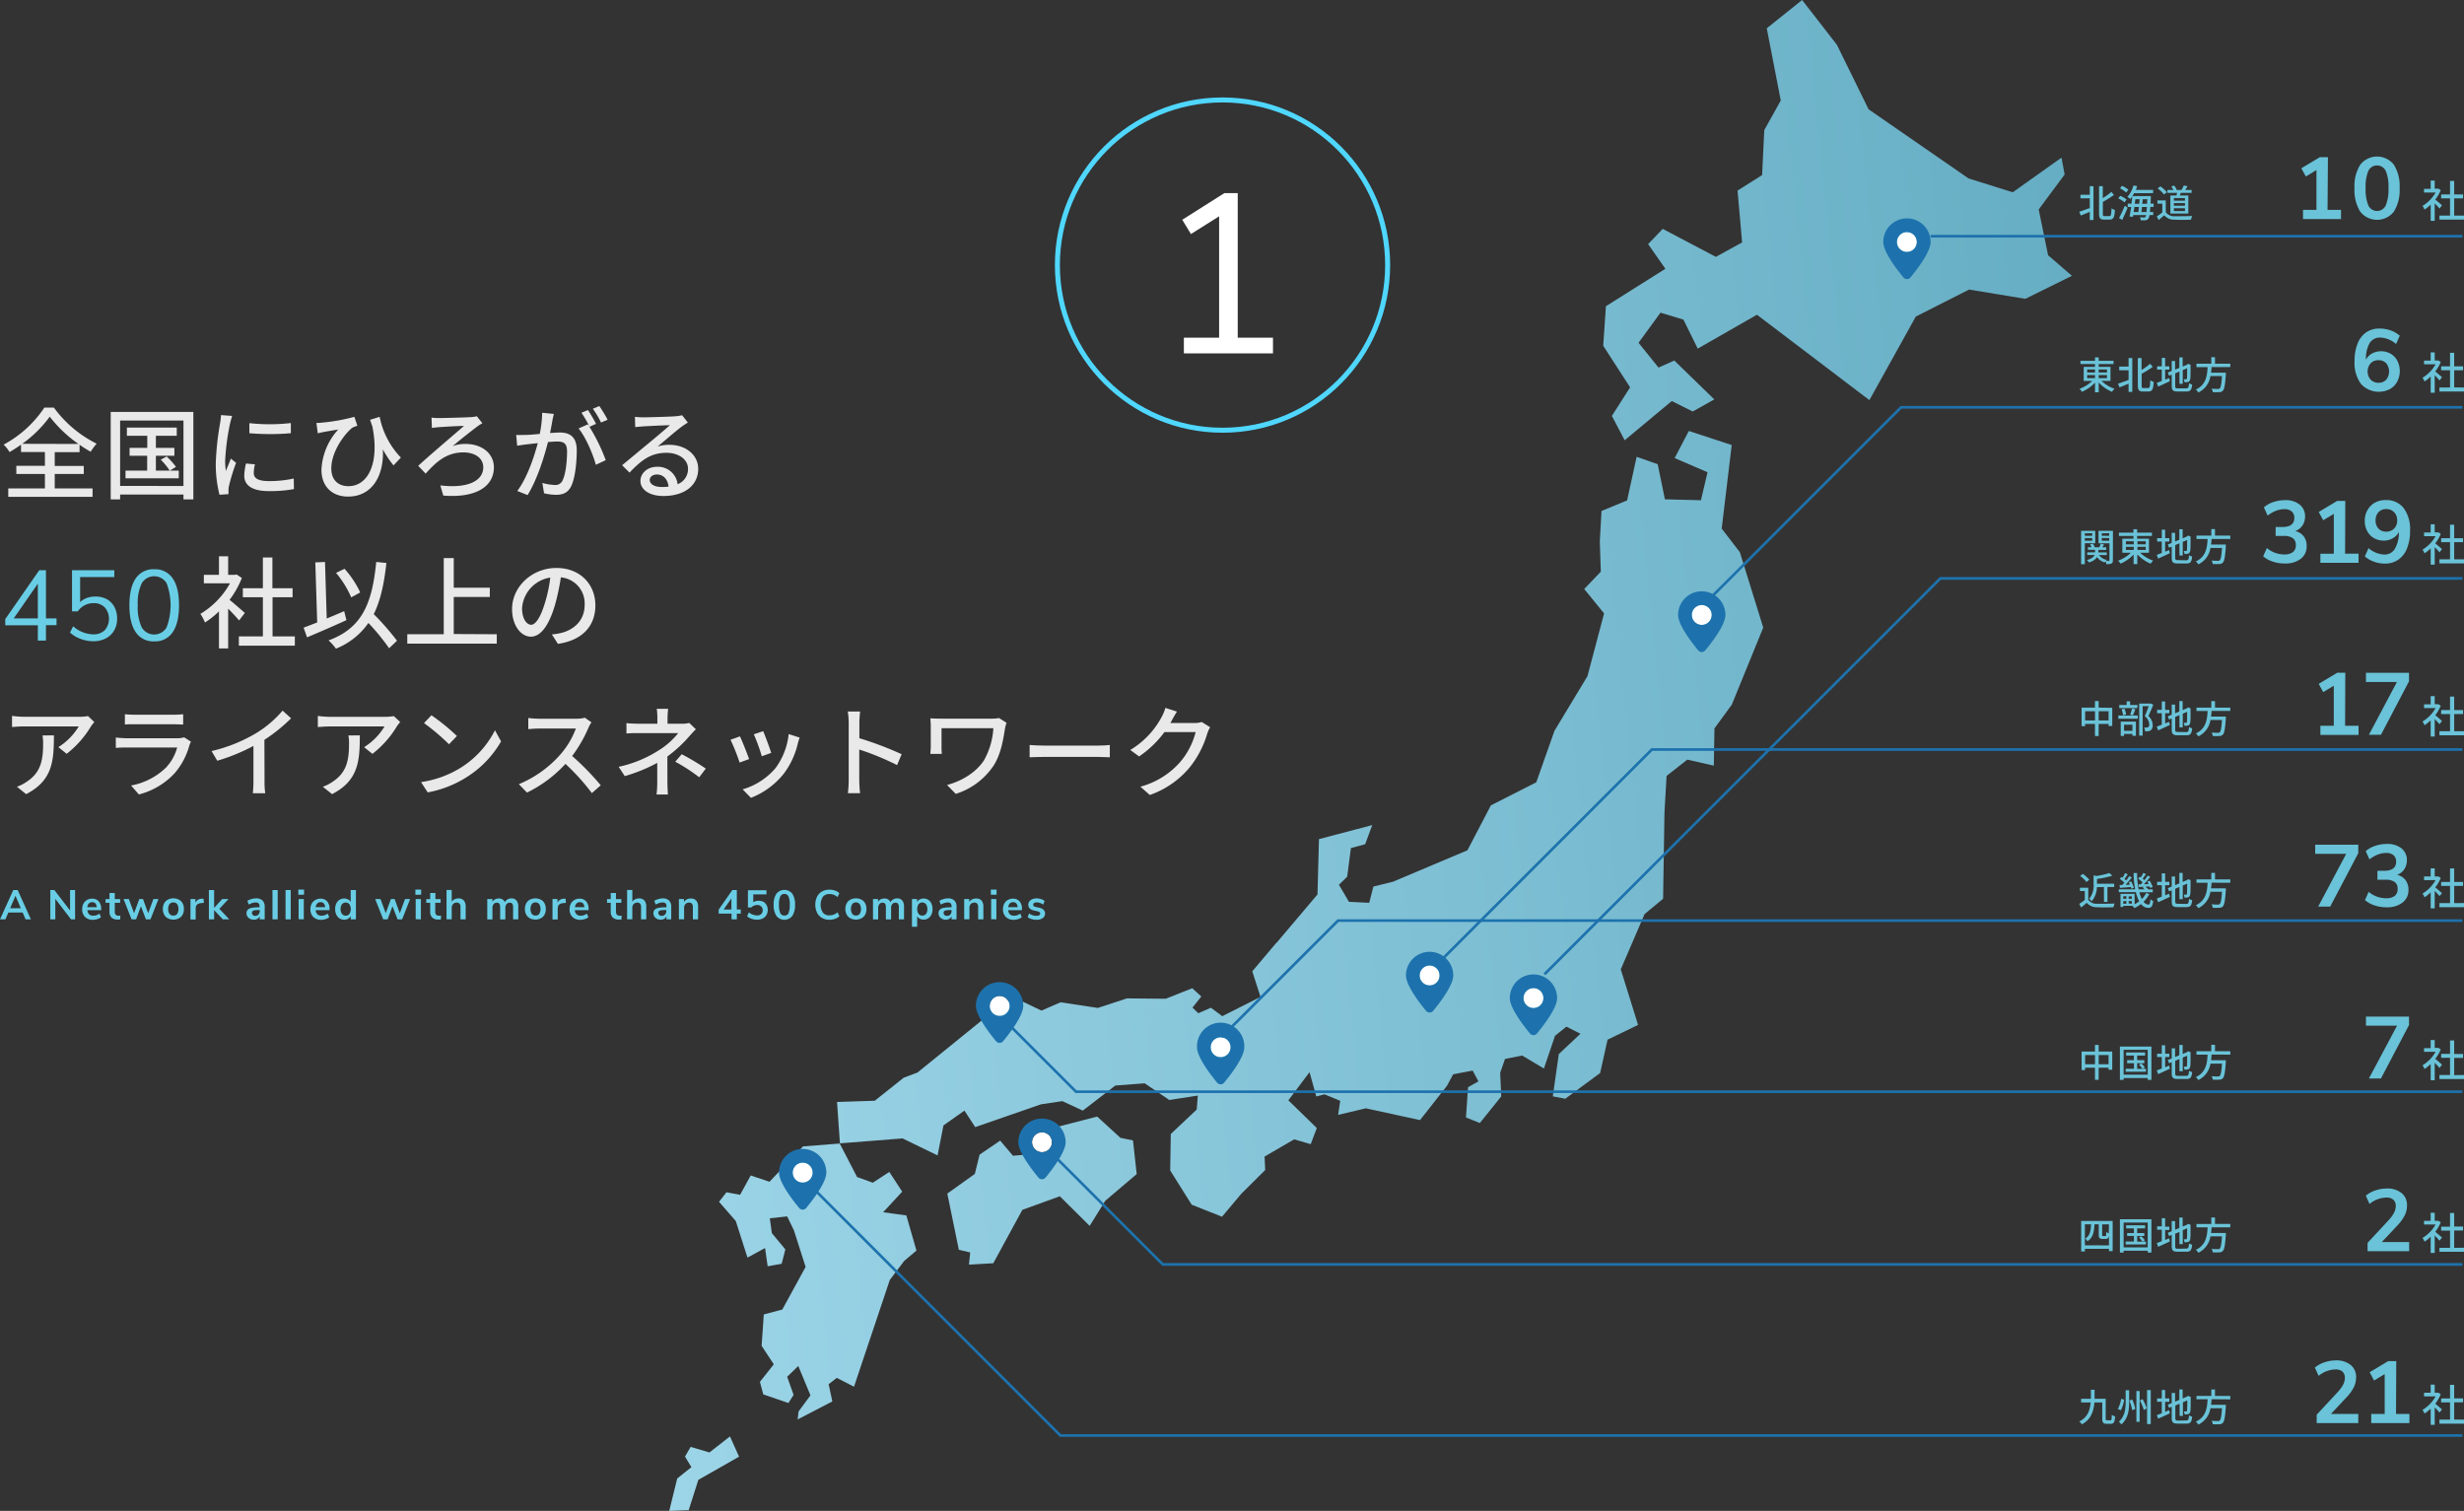 <svg xmlns="http://www.w3.org/2000/svg" xmlns:xlink="http://www.w3.org/1999/xlink" viewBox="0 0 665.48 408.04"><rect x="0" y="0" width="665.48" height="408.04" fill="#333333" stroke="none"/><defs><style>.cls-1{fill:#e9e9e9;}.cls-2{fill:#69cee5;}.cls-3{fill:#fff;}.cls-4,.cls-8{fill:none;stroke-miterlimit:10;}.cls-4{stroke:#4fd7ff;stroke-width:1.35px;}.cls-5{fill:#6ac3d8;}.cls-6{fill:url(#名称未設定グラデーション_3);}.cls-7{fill:#1d72ad;}.cls-8{stroke:#1d72ad;stroke-width:0.72px;}</style><linearGradient id="名称未設定グラデーション_3" x1="154.97" y1="791.3" x2="566.02" y2="791.3" gradientTransform="matrix(0.99, -0.1, 0.1, 0.99, -71.3, -550.41)" gradientUnits="userSpaceOnUse"><stop offset="0" stop-color="#9dd5e8"/><stop offset="1" stop-color="#66aec4"/></linearGradient></defs><g id="レイヤー_2" data-name="レイヤー 2"><g id="レイヤー_1-2" data-name="レイヤー 1"><path class="cls-1" d="M14.78,131.9H25v2.27H2.23V131.9h9.9V128H4.41V125.8h7.72v-3.72H5.68v-2a33.3,33.3,0,0,1-3.1,2,9.9,9.9,0,0,0-1.6-2,30.61,30.61,0,0,0,11-10h2.57a31.86,31.86,0,0,0,11.55,9.74A15.58,15.58,0,0,0,24.49,122a33.14,33.14,0,0,1-3-1.89v2H14.78v3.72h7.85V128H14.78Zm6.42-12a35.2,35.2,0,0,1-7.77-7.37A32.56,32.56,0,0,1,6,119.86Z"/><path class="cls-1" d="M52.22,111.25v23.62H49.55v-1.32H32.44v1.32H29.9V111.25Zm-2.67,20V113.57H32.44v17.66Zm-1.27-4.16v2.08H33.9v-2.08h5.85v-4H35v-2.13h4.78v-3.26H34.27v-2.22H47.74v2.22H42.1v3.26h5v2.13h-5v4h3.73a17.34,17.34,0,0,0-2.41-2.94l1.6-.87a20.45,20.45,0,0,1,2.51,2.81l-1.65,1Z"/><path class="cls-1" d="M62.7,112.33c-.18.51-.45,1.57-.56,2a63.22,63.22,0,0,0-1.33,10.07,20.62,20.62,0,0,0,.19,2.81c.41-1.08,1-2.38,1.35-3.35L63.76,125a52.56,52.56,0,0,0-1.92,6.24,4.76,4.76,0,0,0-.13,1.21c0,.27,0,.68,0,1l-2.43.16a33.33,33.33,0,0,1-1-8.64,77.13,77.13,0,0,1,1.16-10.66,19.91,19.91,0,0,0,.25-2.21Zm6.16,13.07a9.83,9.83,0,0,0-.32,2.37c0,1.22.89,2.16,4.12,2.16a30.37,30.37,0,0,0,6.67-.7l.06,2.86a36.6,36.6,0,0,1-6.78.54c-4.53,0-6.64-1.57-6.64-4.16a16.56,16.56,0,0,1,.46-3.29Zm9.69-11.15V117a67.56,67.56,0,0,1-11.2,0v-2.72A50.47,50.47,0,0,0,78.55,114.25Z"/><path class="cls-1" d="M106.28,125.69a29.22,29.22,0,0,1-2.89-4.34c.4,6.47-2.48,12.76-9.39,12.76-4.38,0-7.18-2.8-7.18-7.23A17.21,17.21,0,0,1,91.35,116c-1.19.19-3,.49-4,.68-.49.1-.92.19-1.52.35l-.37-2.81c.43,0,1,0,1.45-.08a49.91,49.91,0,0,0,8.8-1.57l.81,2.41a9,9,0,0,0-1.37.54c-1.78,1.35-5.67,6.23-5.67,11,0,3.38,2.16,4.78,4.61,4.78,5.4,0,8.45-6.34,6.48-16.14-.21-.57-.4-1.16-.62-1.78l2.59-.81a21.88,21.88,0,0,0,5.73,11Z"/><path class="cls-1" d="M118.51,112.9c1.41,0,6.86-.14,8.59-.25a7.07,7.07,0,0,0,1.67-.24l1.51,1.89a13.8,13.8,0,0,0-1.32.84c-1.78,1.35-4.7,3.62-6.7,5.34a9.56,9.56,0,0,1,3.43-.59c4.48,0,7.7,2.59,7.7,6.32,0,5.18-4.84,8.34-13.66,7.63l-.81-2.75c7,.86,11.6-1,11.6-4.91,0-2.35-2.1-4-5.37-4-4.75,0-7.53,2.81-10.2,5.73l-2-2.11c3.54-3.27,10.15-8.8,12.36-10.77-1.56,0-5.37.24-6.66.32-.65.06-1.41.14-2,.22l-.11-2.78A18.07,18.07,0,0,0,118.51,112.9Z"/><path class="cls-1" d="M149.59,111.79c-.14.57-.3,1.24-.41,1.84-.13.81-.37,2.1-.62,3.32,1.08-.08,2.05-.14,2.68-.14,2.56,0,4.53,1.08,4.53,4.81,0,3.16-.4,7.39-1.51,9.69-.89,1.81-2.27,2.32-4.13,2.32a14.64,14.64,0,0,1-3.19-.41l-.46-2.8a14.74,14.74,0,0,0,3.3.56,2.1,2.1,0,0,0,2.18-1.27c.81-1.67,1.19-5,1.19-7.8,0-2.29-1-2.67-2.72-2.67-.54,0-1.43.06-2.43.14-1,3.94-2.87,10.06-5.51,14.33l-2.78-1.11c2.67-3.56,4.59-9.31,5.53-12.93l-2.91.33c-.7.08-1.89.24-2.65.38l-.27-2.92c.92.05,1.68,0,2.59,0s2.3-.14,3.78-.27a31.64,31.64,0,0,0,.65-5.72Zm9.61,3.48a50.32,50.32,0,0,1,4.4,9l-2.67,1.26c-.76-2.86-2.78-7.55-4.67-9.82l2.51-1.11.43.6a30,30,0,0,0-2.16-3.73l1.75-.73a38.71,38.71,0,0,1,2.19,3.73Zm3.13-1.16a24.81,24.81,0,0,0-2.21-3.72l1.75-.73a38.39,38.39,0,0,1,2.24,3.7Z"/><path class="cls-1" d="M185.77,114.11c-.54.35-1.16.76-1.65,1.11-1.38,1-4.62,3.81-6.5,5.37a9.9,9.9,0,0,1,3.15-.46c4.48,0,7.8,2.76,7.8,6.48,0,4.29-3.42,7.34-9.42,7.34-3.69,0-6.18-1.67-6.18-4.07,0-2,1.81-3.81,4.43-3.81a5.33,5.33,0,0,1,5.61,4.7,4.37,4.37,0,0,0,2.81-4.19c0-2.51-2.54-4.29-5.8-4.29-4.27,0-6.81,2-10,5.35l-2-2c2.08-1.7,5.42-4.51,7-5.8s4.56-3.81,5.91-5c-1.41,0-6,.24-7.37.32-.67.06-1.38.11-2,.19l-.08-2.78a19.36,19.36,0,0,0,2.13.14c1.4,0,7.45-.17,8.91-.3a9.45,9.45,0,0,0,1.7-.27Zm-5.21,17.31c-.22-2-1.38-3.27-3.16-3.27-1.11,0-1.92.65-1.92,1.48,0,1.16,1.38,1.89,3.19,1.89A14.29,14.29,0,0,0,180.56,131.42Z"/><path class="cls-2" d="M15.27,167v1.84H12.41V173H10.22v-4.13H1.42v-1.67L10.6,154h1.81V167ZM3.71,167h6.51v-9.37Z"/><path class="cls-2" d="M28.83,161.81a5.22,5.22,0,0,1,2.07,2.12,6.54,6.54,0,0,1,.73,3.15,6.23,6.23,0,0,1-.8,3.18,5.49,5.49,0,0,1-2.25,2.15,7.22,7.22,0,0,1-3.4.77,9.46,9.46,0,0,1-3.42-.64,8.49,8.49,0,0,1-2.85-1.71l.84-1.7a8.45,8.45,0,0,0,5.43,2.19,4.22,4.22,0,0,0,3.13-1.14,4.74,4.74,0,0,0,0-6.13,4,4,0,0,0-3-1.16A5.12,5.12,0,0,0,21,165.11H19.45V154H30.87v1.84H21.64v6.78a5.08,5.08,0,0,1,1.79-1.12,6.43,6.43,0,0,1,2.26-.39A6.32,6.32,0,0,1,28.83,161.81Z"/><path class="cls-2" d="M36.65,170.72c-1.13-1.65-1.7-4.07-1.7-7.23s.57-5.61,1.7-7.27a5.66,5.66,0,0,1,5-2.48,5.65,5.65,0,0,1,5,2.47c1.13,1.65,1.7,4.06,1.7,7.25s-.57,5.61-1.7,7.26a5.64,5.64,0,0,1-5,2.49A5.64,5.64,0,0,1,36.65,170.72ZM45,169.43a17.06,17.06,0,0,0,0-11.92,3.93,3.93,0,0,0-6.71,0,12.45,12.45,0,0,0-1.08,5.94,12.64,12.64,0,0,0,1.08,6,3.89,3.89,0,0,0,6.7,0Z"/><path class="cls-1" d="M64.57,167.56c-.63-.78-1.84-2.07-2.95-3.18v10.74H59.14v-10a23.91,23.91,0,0,1-3.78,3,11.72,11.72,0,0,0-1.24-2.33,22.19,22.19,0,0,0,8-8.26H55.06v-2.29h4.08v-5h2.48v5h1.87l.43-.08,1.4.94A25,25,0,0,1,62,162c1.27,1,3.51,3,4.13,3.53Zm15.06,4.32v2.49H64.51v-2.49H71V161.3H65.59v-2.43H71v-8.31h2.57v8.31h5.45v2.43H73.61v10.58Z"/><path class="cls-1" d="M93.56,167.48c-3.67,1.68-7.64,3.38-10.63,4.65L82,169.51c1-.38,2.29-.87,3.67-1.41l-.51-16.22,2.62-.11.46,15.28c1.56-.65,3.15-1.32,4.72-2Zm11.53,7.59a59.73,59.73,0,0,0-5.59-6.83,19.33,19.33,0,0,1-8.77,6.94,12.86,12.86,0,0,0-2-2.22c9-3.32,11.77-9.82,12.88-21.19l2.75.27c-.62,5.67-1.62,10.21-3.42,13.82a68.07,68.07,0,0,1,6.28,7.18ZM94.86,161.33a26.73,26.73,0,0,0-4.1-6.61l2.29-1.11A26.12,26.12,0,0,1,97.29,160Z"/><path class="cls-1" d="M134.17,171.29v2.54H110v-2.54h9.85V150.72h2.7v8h9.74v2.51h-9.74v10Z"/><path class="cls-1" d="M149.05,171.34a15.21,15.21,0,0,0,2.37-.37c3.43-.79,6.48-3.27,6.48-7.59a7.06,7.06,0,0,0-6.42-7.45,61.43,61.43,0,0,1-1.6,7.5c-1.61,5.46-3.83,8.51-6.5,8.51s-5.08-3-5.08-7.45c0-5.94,5.27-11.1,12-11.1,6.43,0,10.5,4.48,10.5,10.1s-3.59,9.47-10.12,10.39Zm-1.89-8.47a37.56,37.56,0,0,0,1.46-6.89,9,9,0,0,0-7.62,8.26c0,3.08,1.38,4.49,2.46,4.49S145.92,167,147.16,162.87Z"/><path class="cls-1" d="M25.47,195a14,14,0,0,0-.89,1.14A26.71,26.71,0,0,1,18,203.58l-2.24-1.81a16.78,16.78,0,0,0,5.51-5.59H6.41c-1,0-2,.08-3.16.16v-3a25.12,25.12,0,0,0,3.16.24H21.5a13.86,13.86,0,0,0,2.27-.19Zm-10.91,3.59c0,7-.4,12.23-7.5,15.88l-2.49-2a10.29,10.29,0,0,0,2.6-1.32c3.86-2.48,4.48-5.88,4.48-10.37a11.69,11.69,0,0,0-.17-2.16Z"/><path class="cls-1" d="M51.58,200.31a6.78,6.78,0,0,0-.41.92,19.34,19.34,0,0,1-4,7.59,20,20,0,0,1-9.66,5.74l-2.11-2.42a18.27,18.27,0,0,0,9.45-4.86,12.82,12.82,0,0,0,3-5.4H34.14c-.65,0-1.84,0-2.86.11v-2.81c1,.11,2.08.19,2.86.19H48a5.24,5.24,0,0,0,1.73-.25Zm-17.85-7.42a25.36,25.36,0,0,0,2.57.13H46.83a26.19,26.19,0,0,0,2.64-.13v2.78c-.68,0-1.75-.08-2.67-.08H36.3c-.84,0-1.81,0-2.57.08Z"/><path class="cls-1" d="M71.45,211.06a19.64,19.64,0,0,0,.19,3.18H68.29a31.59,31.59,0,0,0,.16-3.18v-9.61a51.31,51.31,0,0,1-9.77,4l-1.54-2.61a42.42,42.42,0,0,0,12.18-4.92,29.64,29.64,0,0,0,7-6l2.3,2.07a44.89,44.89,0,0,1-7.21,5.81Z"/><path class="cls-1" d="M108.09,195a14,14,0,0,0-.89,1.14,26.71,26.71,0,0,1-6.62,7.45l-2.24-1.81a16.78,16.78,0,0,0,5.51-5.59H89c-1,0-2,.08-3.16.16v-3a25.12,25.12,0,0,0,3.16.24h15.09a13.86,13.86,0,0,0,2.27-.19Zm-10.91,3.59c0,7-.4,12.23-7.5,15.88l-2.49-2a10.29,10.29,0,0,0,2.6-1.32c3.86-2.48,4.48-5.88,4.48-10.37a11.69,11.69,0,0,0-.17-2.16Z"/><path class="cls-1" d="M124.32,207.41a25.64,25.64,0,0,0,9.36-10.18l1.65,3a27.73,27.73,0,0,1-9.48,9.77,29.85,29.85,0,0,1-10.33,4l-1.81-2.78A28.06,28.06,0,0,0,124.32,207.41Zm-.92-8.64L121.27,201a61.09,61.09,0,0,0-6.75-5.72l2-2.11A55.61,55.61,0,0,1,123.4,198.77Z"/><path class="cls-1" d="M159.74,195.08a8.43,8.43,0,0,0-.78,1.4,37.27,37.27,0,0,1-4.43,7.69,72,72,0,0,1,7.72,7.91l-2.4,2.11a59.36,59.36,0,0,0-7.13-7.89,34.58,34.58,0,0,1-10.39,7.75l-2.19-2.27a30.46,30.46,0,0,0,11.1-7.9,22.4,22.4,0,0,0,4.29-7.13h-9.91c-1.05,0-2.51.13-2.94.16v-3a29,29,0,0,0,2.94.19h10a8.27,8.27,0,0,0,2.35-.27Z"/><path class="cls-1" d="M180.26,211.38c0,1,.08,2.35.13,3.18h-3.07a27.47,27.47,0,0,0,.19-3.18c0-1.46,0-3.62,0-5.35a43.65,43.65,0,0,1-8.77,3.57l-1.65-2.51a32.93,32.93,0,0,0,11-4.56,20.31,20.31,0,0,0,5.08-4.54H172.59c-1,0-2.56,0-3.4.11v-2.81c.92.11,2.43.16,3.35.16h5v-1.59a16.14,16.14,0,0,0-.16-2.43h3.08a19.57,19.57,0,0,0-.17,2.43v1.59h3.94a6.88,6.88,0,0,0,1.92-.21l1.78,1.7c-.56.59-1.27,1.32-1.75,1.89a36.36,36.36,0,0,1-5.94,5.48Zm3.86-7.69a65.42,65.42,0,0,1,6.5,3.88l-1.78,2.35a46.34,46.34,0,0,0-6.47-4.21Z"/><path class="cls-1" d="M202.32,205l-2.56.94a55.84,55.84,0,0,0-2.46-6.15l2.54-.92C200.46,200.12,201.81,203.55,202.32,205Zm13.66-5.8a14,14,0,0,0-.51,1.61,21.67,21.67,0,0,1-3.78,8.13,21.16,21.16,0,0,1-8.88,6.53l-2.24-2.29a18.44,18.44,0,0,0,8.85-5.7,18.77,18.77,0,0,0,3.59-9.23Zm-7.69,4.13-2.54.91a50,50,0,0,0-2.16-5.93l2.54-.84C206.61,198.61,207.94,202.15,208.29,203.34Z"/><path class="cls-1" d="M242.28,206.63a71.57,71.57,0,0,0-10.21-4.21v8.34a32.79,32.79,0,0,0,.22,3.45H229a29.15,29.15,0,0,0,.22-3.45v-15.6a19.86,19.86,0,0,0-.25-3h3.32c-.08.89-.19,2.08-.19,3v4.21a91.66,91.66,0,0,1,11.42,4.32Z"/><path class="cls-1" d="M271.84,195.21a11.3,11.3,0,0,0-.4,1.48c-.49,3.06-1.08,6.92-3.08,10.07a19.19,19.19,0,0,1-10.23,7.64L255.78,212c3.81-1,7.8-3.3,10-6.7a20.15,20.15,0,0,0,2.51-8.64h-14v5a19.24,19.24,0,0,0,.08,1.94h-3.1c.05-.73.11-1.35.11-1.94V196c0-.65-.06-1.35-.11-2,.75.05,1.83.08,3.05.08h13.44a10.34,10.34,0,0,0,2.08-.16Z"/><path class="cls-1" d="M278.08,201.2c.87.08,2.54.16,4,.16h14.66c1.32,0,2.37-.1,3-.16v3.32c-.59,0-1.81-.1-3-.1H282.08c-1.51,0-3.11.05-4,.1Z"/><path class="cls-1" d="M326.84,196.4a9.52,9.52,0,0,0-.76,1.64,26.49,26.49,0,0,1-4.75,9.18,24.52,24.52,0,0,1-10.79,7.48L308,212.46a21.82,21.82,0,0,0,10.82-6.75,20.09,20.09,0,0,0,4.1-8h-8.42a28.21,28.21,0,0,1-6.85,6.58l-2.38-1.75a23,23,0,0,0,8.48-8.93,12.52,12.52,0,0,0,1-2.43l3.13,1c-.54.81-1.11,1.86-1.41,2.4a7.73,7.73,0,0,1-.38.68h6.48a6.36,6.36,0,0,0,2-.27Z"/><path class="cls-2" d="M6.91,248.29l-.79-1.85H2.26l-.8,1.85H0l3.59-7.92H4.77l3.58,7.92Zm-4.18-3h2.9l-1.45-3.37Z"/><path class="cls-2" d="M18.92,240.37h1.36v7.92H19.19l-4.25-5.53v5.53H13.59v-7.92h1.08l4.25,5.52Z"/><path class="cls-2" d="M27.36,245.8H23.62a1.67,1.67,0,0,0,.46,1.13,1.56,1.56,0,0,0,1.12.37,2.65,2.65,0,0,0,1.67-.58l.4,1a2.72,2.72,0,0,1-1,.5,3.57,3.57,0,0,1-1.16.19,2.91,2.91,0,0,1-2.13-.76,2.8,2.8,0,0,1-.78-2.09,3.31,3.31,0,0,1,.33-1.5,2.57,2.57,0,0,1,.95-1,2.69,2.69,0,0,1,1.39-.36,2.29,2.29,0,0,1,1.8.73,2.94,2.94,0,0,1,.65,2ZM24,244a1.74,1.74,0,0,0-.42,1h2.54a1.66,1.66,0,0,0-.34-1,1.12,1.12,0,0,0-.87-.35A1.2,1.2,0,0,0,24,244Z"/><path class="cls-2" d="M32.51,247.29l-.07,1.05-.61,0a2.38,2.38,0,0,1-1.71-.53,2.12,2.12,0,0,1-.55-1.59v-2.4H28.51v-1h1.06v-1.65H31v1.65h1.45v1H31v2.38c0,.73.34,1.1,1,1.1A3.12,3.12,0,0,0,32.51,247.29Z"/><path class="cls-2" d="M41.43,242.8H42.8l-2.16,5.49H39.41l-1.35-3.54-1.31,3.54H35.54l-2.17-5.49H34.8l1.41,3.82,1.41-3.82h1l1.4,3.84Z"/><path class="cls-2" d="M45.33,248a2.36,2.36,0,0,1-1-1,3.18,3.18,0,0,1-.35-1.51,3.22,3.22,0,0,1,.35-1.52,2.4,2.4,0,0,1,1-1,3.3,3.3,0,0,1,3,0,2.4,2.4,0,0,1,1,1,3.21,3.21,0,0,1,.34,1.52,3.17,3.17,0,0,1-.34,1.51,2.36,2.36,0,0,1-1,1,3.3,3.3,0,0,1-3,0Zm2.52-1.19a2.6,2.6,0,0,0,0-2.64,1.41,1.41,0,0,0-2.08,0,2.6,2.6,0,0,0,0,2.64,1.24,1.24,0,0,0,1,.45A1.27,1.27,0,0,0,47.85,246.84Z"/><path class="cls-2" d="M55.06,243.83l-.82.08c-.93.1-1.39.57-1.39,1.42v3H51.44V242.8h1.34v1a1.87,1.87,0,0,1,1.77-1.08l.42,0Z"/><path class="cls-2" d="M61.93,248.29H60.19l-2.36-2.5v2.5H56.42v-7.92h1.41v4.83L60,242.81h1.71l-2.47,2.63Z"/><path class="cls-2" d="M70.92,243.22a2.36,2.36,0,0,1,.57,1.73v3.34H70.15v-.84a1.55,1.55,0,0,1-.6.69,1.86,1.86,0,0,1-1,.24,2.19,2.19,0,0,1-1-.22,1.79,1.79,0,0,1-.71-.62,1.57,1.57,0,0,1-.26-.88,1.36,1.36,0,0,1,.31-.95,1.92,1.92,0,0,1,1-.51,9.4,9.4,0,0,1,1.92-.16h.28v-.25a1.12,1.12,0,0,0-.24-.81,1.08,1.08,0,0,0-.81-.25,3,3,0,0,0-.91.15,4.59,4.59,0,0,0-.94.42l-.39-1a4.08,4.08,0,0,1,1.11-.49,4.68,4.68,0,0,1,1.24-.19A2.33,2.33,0,0,1,70.92,243.22ZM69.79,247a1.34,1.34,0,0,0,.36-1v-.23H70a8.67,8.67,0,0,0-1.17.06,1.21,1.21,0,0,0-.6.24.6.6,0,0,0-.18.46.75.75,0,0,0,.25.59.89.89,0,0,0,.63.23A1.16,1.16,0,0,0,69.79,247Z"/><path class="cls-2" d="M73.59,248.29v-7.92H75v7.92Z"/><path class="cls-2" d="M77.12,248.29v-7.92h1.4v7.92Z"/><path class="cls-2" d="M80.57,240.24h1.55v1.39H80.57Zm.08,8V242.8h1.4v5.49Z"/><path class="cls-2" d="M89,245.8H85.26a1.67,1.67,0,0,0,.46,1.13,1.56,1.56,0,0,0,1.12.37,2.65,2.65,0,0,0,1.67-.58l.4,1a2.72,2.72,0,0,1-1,.5,3.61,3.61,0,0,1-1.16.19,2.91,2.91,0,0,1-2.13-.76,2.8,2.8,0,0,1-.78-2.09,3.31,3.31,0,0,1,.33-1.5,2.5,2.5,0,0,1,1-1,2.69,2.69,0,0,1,1.39-.36,2.26,2.26,0,0,1,1.79.73,2.9,2.9,0,0,1,.66,2ZM85.68,244a1.74,1.74,0,0,0-.42,1H87.8a1.66,1.66,0,0,0-.34-1,1.13,1.13,0,0,0-.88-.35A1.19,1.19,0,0,0,85.68,244Z"/><path class="cls-2" d="M96.13,240.37v7.92H94.74v-.88a1.82,1.82,0,0,1-.72.71,2.06,2.06,0,0,1-1.06.26,2.32,2.32,0,0,1-1.27-.36,2.44,2.44,0,0,1-.86-1,3.5,3.5,0,0,1-.31-1.52,3.33,3.33,0,0,1,.31-1.49,2.32,2.32,0,0,1,.86-1,2.35,2.35,0,0,1,1.27-.35,2.16,2.16,0,0,1,1.06.25,1.69,1.69,0,0,1,.7.7v-3.24Zm-1.76,6.46a2.5,2.5,0,0,0,0-2.62,1.23,1.23,0,0,0-1-.46,1.26,1.26,0,0,0-1,.45,2,2,0,0,0-.38,1.29,2.09,2.09,0,0,0,.38,1.33,1.21,1.21,0,0,0,1,.47A1.24,1.24,0,0,0,94.37,246.83Z"/><path class="cls-2" d="M109.39,242.8h1.38l-2.16,5.49h-1.23L106,244.75l-1.31,3.54H103.5l-2.17-5.49h1.44l1.41,3.82,1.4-3.82h1l1.4,3.84Z"/><path class="cls-2" d="M112.19,240.24h1.56v1.39h-1.56Zm.08,8V242.8h1.41v5.49Z"/><path class="cls-2" d="M119.13,247.29l-.07,1.05-.61,0a2.38,2.38,0,0,1-1.71-.53,2.12,2.12,0,0,1-.55-1.59v-2.4h-1.06v-1h1.06v-1.65h1.4v1.65H119v1h-1.45v2.38c0,.73.34,1.1,1,1.1A3.12,3.12,0,0,0,119.13,247.29Z"/><path class="cls-2" d="M125.29,243.22a2.57,2.57,0,0,1,.48,1.7v3.37h-1.4V245a1.44,1.44,0,0,0-.24-.93.92.92,0,0,0-.76-.3,1.25,1.25,0,0,0-1,.39,1.38,1.38,0,0,0-.37,1v3.11h-1.4v-7.92H122v3.19a1.94,1.94,0,0,1,.75-.67,2.37,2.37,0,0,1,1-.23A1.84,1.84,0,0,1,125.29,243.22Z"/><path class="cls-2" d="M139.52,243.22a2.61,2.61,0,0,1,.46,1.7v3.37h-1.4V245a1.58,1.58,0,0,0-.21-.92.83.83,0,0,0-.69-.29,1.06,1.06,0,0,0-.88.39,1.61,1.61,0,0,0-.31,1.06v3.07h-1.41V245a1.67,1.67,0,0,0-.2-.92.81.81,0,0,0-.7-.29,1.05,1.05,0,0,0-.86.39,1.62,1.62,0,0,0-.32,1.06v3.07h-1.4V242.8H133v.77a1.62,1.62,0,0,1,.69-.68,2.14,2.14,0,0,1,1-.23,1.6,1.6,0,0,1,1.65,1,1.81,1.81,0,0,1,.74-.76,2.07,2.07,0,0,1,1.08-.28A1.7,1.7,0,0,1,139.52,243.22Z"/><path class="cls-2" d="M143.12,248a2.33,2.33,0,0,1-1-1,3.18,3.18,0,0,1-.35-1.51,3.22,3.22,0,0,1,.35-1.52,2.36,2.36,0,0,1,1-1,3.28,3.28,0,0,1,2.95,0,2.34,2.34,0,0,1,1,1,3.21,3.21,0,0,1,.34,1.52,3.17,3.17,0,0,1-.34,1.51,2.31,2.31,0,0,1-1,1,3.28,3.28,0,0,1-2.95,0Zm2.51-1.19a2.6,2.6,0,0,0,0-2.64,1.24,1.24,0,0,0-1-.46,1.25,1.25,0,0,0-1,.46,2.6,2.6,0,0,0,0,2.64,1.24,1.24,0,0,0,1,.45A1.27,1.27,0,0,0,145.63,246.84Z"/><path class="cls-2" d="M152.84,243.83l-.82.08c-.93.1-1.39.57-1.39,1.42v3h-1.41V242.8h1.34v1a1.88,1.88,0,0,1,1.77-1.08l.42,0Z"/><path class="cls-2" d="M159,245.8h-3.75a1.67,1.67,0,0,0,.47,1.13,1.55,1.55,0,0,0,1.12.37,2.62,2.62,0,0,0,1.66-.58l.41,1a2.91,2.91,0,0,1-1,.5,3.67,3.67,0,0,1-1.17.19,2.91,2.91,0,0,1-2.13-.76,2.8,2.8,0,0,1-.78-2.09,3.19,3.19,0,0,1,.34-1.5,2.44,2.44,0,0,1,.95-1,2.69,2.69,0,0,1,1.39-.36,2.29,2.29,0,0,1,1.79.73,2.9,2.9,0,0,1,.66,2ZM155.71,244a1.81,1.81,0,0,0-.43,1h2.55a1.66,1.66,0,0,0-.34-1,1.13,1.13,0,0,0-.88-.35A1.18,1.18,0,0,0,155.71,244Z"/><path class="cls-2" d="M167.9,247.29l-.07,1.05-.62,0a2.41,2.41,0,0,1-1.71-.53,2.16,2.16,0,0,1-.55-1.59v-2.4h-1v-1h1v-1.65h1.41v1.65h1.45v1h-1.45v2.38c0,.73.34,1.1,1,1.1A3.2,3.2,0,0,0,167.9,247.29Z"/><path class="cls-2" d="M174.06,243.22a2.57,2.57,0,0,1,.48,1.7v3.37h-1.4V245a1.38,1.38,0,0,0-.25-.93.9.9,0,0,0-.75-.3,1.29,1.29,0,0,0-1,.39,1.41,1.41,0,0,0-.36,1v3.11h-1.41v-7.92h1.41v3.19a1.87,1.87,0,0,1,.75-.67,2.34,2.34,0,0,1,1-.23A1.84,1.84,0,0,1,174.06,243.22Z"/><path class="cls-2" d="M180.72,243.22a2.36,2.36,0,0,1,.57,1.73v3.34H180v-.84a1.55,1.55,0,0,1-.6.69,1.86,1.86,0,0,1-.95.24,2.19,2.19,0,0,1-1-.22,1.79,1.79,0,0,1-.71-.62,1.57,1.57,0,0,1-.26-.88,1.36,1.36,0,0,1,.31-.95,1.92,1.92,0,0,1,1-.51,9.4,9.4,0,0,1,1.92-.16H180v-.25a1.12,1.12,0,0,0-.24-.81,1.08,1.08,0,0,0-.81-.25,3,3,0,0,0-.91.15,4.59,4.59,0,0,0-.94.42l-.39-1a4.08,4.08,0,0,1,1.11-.49,4.67,4.67,0,0,1,1.23-.19A2.34,2.34,0,0,1,180.72,243.22ZM179.59,247a1.34,1.34,0,0,0,.36-1v-.23h-.2a8.57,8.57,0,0,0-1.17.06,1.21,1.21,0,0,0-.6.24.6.6,0,0,0-.18.46.75.75,0,0,0,.25.59.89.89,0,0,0,.63.23A1.16,1.16,0,0,0,179.59,247Z"/><path class="cls-2" d="M188.05,243.22a2.52,2.52,0,0,1,.49,1.7v3.37h-1.41V245a1.44,1.44,0,0,0-.24-.93.91.91,0,0,0-.76-.3,1.27,1.27,0,0,0-1,.39,1.42,1.42,0,0,0-.37,1v3.11h-1.4V242.8h1.37v.82a1.89,1.89,0,0,1,.75-.71,2.22,2.22,0,0,1,1.07-.25A1.84,1.84,0,0,1,188.05,243.22Z"/><path class="cls-2" d="M200.07,245.62v1.12H199v1.55h-1.42v-1.55H194.1v-1.07l3.69-5.3H199v5.25Zm-4.62,0h2.09v-3Z"/><path class="cls-2" d="M206.16,243.54a2.31,2.31,0,0,1,.88.9,2.78,2.78,0,0,1,.31,1.31,2.64,2.64,0,0,1-.36,1.39,2.47,2.47,0,0,1-1,.92,3.44,3.44,0,0,1-1.55.32,4.35,4.35,0,0,1-1.46-.25,3.45,3.45,0,0,1-1.2-.67l.48-1.06a3.62,3.62,0,0,0,2.21.83,1.57,1.57,0,0,0,1.13-.38,1.36,1.36,0,0,0,.39-1,1.39,1.39,0,0,0-.4-1.05,1.46,1.46,0,0,0-1.08-.39,2.29,2.29,0,0,0-.87.17,2.48,2.48,0,0,0-.74.5H202v-4.66h5v1.12h-3.56v2.14a2.43,2.43,0,0,1,1.42-.41A2.67,2.67,0,0,1,206.16,243.54Z"/><path class="cls-2" d="M209.7,247.36a5.19,5.19,0,0,1-.75-3,5.07,5.07,0,0,1,.75-3,2.75,2.75,0,0,1,4.29,0,5.15,5.15,0,0,1,.74,3,5.25,5.25,0,0,1-.74,3,2.72,2.72,0,0,1-4.29,0Zm3.26-.8a5.43,5.43,0,0,0,.34-2.24,5.21,5.21,0,0,0-.34-2.2,1.17,1.17,0,0,0-1.12-.7,1.15,1.15,0,0,0-1.11.7,5.18,5.18,0,0,0-.35,2.2,5.4,5.4,0,0,0,.35,2.24,1.15,1.15,0,0,0,1.11.7A1.17,1.17,0,0,0,213,246.56Z"/><path class="cls-2" d="M222,247.89a3.35,3.35,0,0,1-1.34-1.42,5.23,5.23,0,0,1,0-4.29,3.38,3.38,0,0,1,1.34-1.41,4,4,0,0,1,2-.5,4.68,4.68,0,0,1,1.51.24,3.41,3.41,0,0,1,1.19.7l-.48,1.06a4.15,4.15,0,0,0-1.07-.63,3.23,3.23,0,0,0-1.13-.19,2.18,2.18,0,0,0-1.77.74,4,4,0,0,0,0,4.28,2.18,2.18,0,0,0,1.77.74,3.23,3.23,0,0,0,1.13-.19,3.88,3.88,0,0,0,1.07-.63l.48,1.06a3.41,3.41,0,0,1-1.19.7,4.69,4.69,0,0,1-1.51.25A4,4,0,0,1,222,247.89Z"/><path class="cls-2" d="M229.67,248a2.39,2.39,0,0,1-1-1,3.18,3.18,0,0,1-.35-1.51,3.22,3.22,0,0,1,.35-1.52,2.42,2.42,0,0,1,1-1,3.28,3.28,0,0,1,3,0,2.34,2.34,0,0,1,1,1,3.21,3.21,0,0,1,.34,1.52,3.17,3.17,0,0,1-.34,1.51,2.31,2.31,0,0,1-1,1,3.28,3.28,0,0,1-3,0Zm2.51-1.19a2.6,2.6,0,0,0,0-2.64,1.24,1.24,0,0,0-1-.46,1.26,1.26,0,0,0-1,.46,2.6,2.6,0,0,0,0,2.64,1.24,1.24,0,0,0,1,.45A1.27,1.27,0,0,0,232.18,246.84Z"/><path class="cls-2" d="M243.7,243.22a2.61,2.61,0,0,1,.46,1.7v3.37h-1.4V245a1.5,1.5,0,0,0-.22-.92.8.8,0,0,0-.68-.29,1.06,1.06,0,0,0-.88.39,1.61,1.61,0,0,0-.31,1.06v3.07h-1.41V245a1.58,1.58,0,0,0-.21-.92.8.8,0,0,0-.69-.29,1,1,0,0,0-.86.39,1.62,1.62,0,0,0-.32,1.06v3.07h-1.4V242.8h1.37v.77a1.65,1.65,0,0,1,.68-.68,2.2,2.2,0,0,1,1-.23,1.61,1.61,0,0,1,1.66,1,1.81,1.81,0,0,1,.74-.76,2.07,2.07,0,0,1,1.08-.28A1.71,1.71,0,0,1,243.7,243.22Z"/><path class="cls-2" d="M250.69,243a2.34,2.34,0,0,1,.86,1,3.45,3.45,0,0,1,.31,1.51,3.38,3.38,0,0,1-.31,1.5,2.29,2.29,0,0,1-.86,1,2.24,2.24,0,0,1-1.27.35,2.21,2.21,0,0,1-1-.24,1.75,1.75,0,0,1-.71-.69v2.87h-1.41V242.8h1.39v.83a1.7,1.7,0,0,1,.71-.72,2.3,2.3,0,0,1,1.06-.25A2.27,2.27,0,0,1,250.69,243Zm-.6,3.82a2,2,0,0,0,.37-1.29,2.17,2.17,0,0,0-.37-1.33,1.26,1.26,0,0,0-1-.47,1.28,1.28,0,0,0-1,.46,2.12,2.12,0,0,0-.36,1.32,2.05,2.05,0,0,0,.36,1.3,1.25,1.25,0,0,0,1,.46A1.27,1.27,0,0,0,250.09,246.84Z"/><path class="cls-2" d="M257.78,243.22a2.4,2.4,0,0,1,.56,1.73v3.34H257v-.84a1.55,1.55,0,0,1-.6.69,1.86,1.86,0,0,1-.95.24,2.19,2.19,0,0,1-1-.22,1.79,1.79,0,0,1-.71-.62,1.57,1.57,0,0,1-.26-.88,1.36,1.36,0,0,1,.31-.95,1.92,1.92,0,0,1,1-.51,9.4,9.4,0,0,1,1.92-.16H257v-.25a1.12,1.12,0,0,0-.24-.81,1.07,1.07,0,0,0-.8-.25,3,3,0,0,0-.92.15,4.59,4.59,0,0,0-.94.42l-.39-1a4.08,4.08,0,0,1,1.11-.49,4.68,4.68,0,0,1,1.24-.19A2.37,2.37,0,0,1,257.78,243.22ZM256.65,247a1.37,1.37,0,0,0,.35-1v-.23h-.2a8.77,8.77,0,0,0-1.17.06,1.21,1.21,0,0,0-.6.24.6.6,0,0,0-.18.46.78.78,0,0,0,.25.59.92.92,0,0,0,.63.23A1.18,1.18,0,0,0,256.65,247Z"/><path class="cls-2" d="M265.11,243.22a2.57,2.57,0,0,1,.48,1.7v3.37h-1.41V245a1.44,1.44,0,0,0-.24-.93.91.91,0,0,0-.76-.3,1.28,1.28,0,0,0-1,.39,1.41,1.41,0,0,0-.36,1v3.11h-1.41V242.8h1.37v.82a1.85,1.85,0,0,1,.76-.71,2.18,2.18,0,0,1,1.06-.25A1.88,1.88,0,0,1,265.11,243.22Z"/><path class="cls-2" d="M267.61,240.24h1.55v1.39h-1.55Zm.08,8V242.8h1.41v5.49Z"/><path class="cls-2" d="M276,245.8H272.3a1.71,1.71,0,0,0,.46,1.13,1.57,1.57,0,0,0,1.13.37,2.64,2.64,0,0,0,1.66-.58l.41,1a2.86,2.86,0,0,1-1,.5,3.57,3.57,0,0,1-1.16.19,2.91,2.91,0,0,1-2.13-.76,2.8,2.8,0,0,1-.78-2.09,3.19,3.19,0,0,1,.34-1.5,2.44,2.44,0,0,1,.95-1,2.66,2.66,0,0,1,1.38-.36,2.29,2.29,0,0,1,1.8.73,2.89,2.89,0,0,1,.65,2ZM272.72,244a1.74,1.74,0,0,0-.42,1h2.54a1.6,1.6,0,0,0-.34-1,1.12,1.12,0,0,0-.87-.35A1.2,1.2,0,0,0,272.72,244Z"/><path class="cls-2" d="M278.55,248.2a3.06,3.06,0,0,1-1-.51l.39-1a3.28,3.28,0,0,0,2,.64,1.38,1.38,0,0,0,.74-.16.48.48,0,0,0,.25-.45.47.47,0,0,0-.17-.38,2,2,0,0,0-.63-.25l-.9-.2a2.22,2.22,0,0,1-1.13-.55,1.34,1.34,0,0,1-.37-1,1.43,1.43,0,0,1,.28-.89,1.92,1.92,0,0,1,.8-.61,3.12,3.12,0,0,1,1.19-.21,3.61,3.61,0,0,1,1.13.18,3.15,3.15,0,0,1,1,.51l-.39,1a2.92,2.92,0,0,0-1.71-.62,1.32,1.32,0,0,0-.72.17.53.53,0,0,0-.26.47.48.48,0,0,0,.16.38,1.21,1.21,0,0,0,.52.22l.94.21a2.4,2.4,0,0,1,1.2.57,1.52,1.52,0,0,1-.24,2.23,2.78,2.78,0,0,1-1.67.45A4.67,4.67,0,0,1,278.55,248.2Z"/><path class="cls-3" d="M334.29,91.2h9.52v4.24H319.74V91.2h9.52V58.42l-7.61,4.79-2.34-3.86,11.36-7.19h3.62Z"/><circle class="cls-4" cx="330.18" cy="71.59" r="44.6"/><path class="cls-5" d="M658.86,56.32a18,18,0,0,0-1.29-1.39v4.71h-1.09V55.27a10.52,10.52,0,0,1-1.66,1.33,4.94,4.94,0,0,0-.55-1A9.77,9.77,0,0,0,657.8,52h-3.11v-1h1.79V48.76h1.09v2.18h.82l.19,0,.62.41a10.87,10.87,0,0,1-1.48,2.55c.56.45,1.55,1.3,1.82,1.55Zm6.62,1.9v1.09h-6.64V58.22h2.87V53.57h-2.4V52.51h2.4V48.86h1.12v3.65h2.4v1.06h-2.4v4.65Z"/><path class="cls-5" d="M628.63,56.69h3.63v2.47H622V56.69h3.63V45.93l-2.87,1.73-1.21-2.22,5-3h2.18Z"/><path class="cls-5" d="M637.47,57.18a11,11,0,0,1-1.56-6.39,10.78,10.78,0,0,1,1.56-6.32,5.78,5.78,0,0,1,9.06,0,10.78,10.78,0,0,1,1.56,6.32,11,11,0,0,1-1.56,6.38,5.77,5.77,0,0,1-9.06,0Zm6.87-1.68a11.22,11.22,0,0,0,.74-4.71,10.9,10.9,0,0,0-.74-4.65,2.61,2.61,0,0,0-4.69,0,10.93,10.93,0,0,0-.73,4.65,11.25,11.25,0,0,0,.73,4.71,2.6,2.6,0,0,0,4.69,0Z"/><path class="cls-5" d="M564.41,50.28h1v9.14h-1V57.2c-.85.37-1.72.75-2.42,1l-.43-1c.71-.24,1.78-.63,2.85-1V53.55h-2.52V52.6h2.52Zm5.29,8.09c.44,0,.51-.44.58-2.11a2.64,2.64,0,0,0,.91.44c-.09,1.91-.35,2.6-1.41,2.6h-1.52c-1,0-1.34-.36-1.34-1.6V50.28h1v3.23a18.32,18.32,0,0,0,2.33-1.69l.69.84a29.23,29.23,0,0,1-3,1.86v3.2c0,.56.07.65.48.65Z"/><path class="cls-5" d="M573.79,54.65a7.11,7.11,0,0,0-1.7-1.07l.54-.69a6.7,6.7,0,0,1,1.72,1Zm-1.48,4.22a29.77,29.77,0,0,0,1.55-3.3l.76.53c-.42,1.09-1,2.32-1.45,3.3ZM574.25,52a7.47,7.47,0,0,0-1.67-1.13l.53-.69a6.73,6.73,0,0,1,1.72,1.06Zm2.12.18a8.51,8.51,0,0,1-1,1.55,6.48,6.48,0,0,0-.81-.56,7.33,7.33,0,0,0,1.65-3.09l1,.21q-.17.52-.36,1h4.67v.87Zm4.37,3.72c0,.54-.06,1-.1,1.36h.91v.82h-1a2.5,2.5,0,0,1-.33,1,1,1,0,0,1-.75.4,8,8,0,0,1-1.3,0,1.89,1.89,0,0,0-.23-.79c.49,0,.92.05,1.13.05a.41.41,0,0,0,.37-.16,1.25,1.25,0,0,0,.19-.5h-3.48l-.08.47-.92-.08c.14-.69.29-1.6.44-2.57h-.93V55h1c.1-.72.18-1.43.24-2.05h5s0,.31,0,.42c0,.6-.05,1.15-.07,1.63h.83v.87Zm-4.28,0c-.06.48-.13.93-.2,1.36h1.27c.05-.4.1-.87.16-1.36Zm.27-2.09c-.06.4-.11.81-.16,1.22h1.2c0-.42.09-.83.12-1.22Zm3,3.45c0-.36.08-.81.11-1.36h-1.35c0,.5-.1,1-.15,1.36Zm.16-2.23c0-.37,0-.78.06-1.22h-1.26c0,.39-.07.81-.12,1.22Z"/><path class="cls-5" d="M584.94,57.32a2.8,2.8,0,0,0,2.43,1.08c1.14,0,3.42,0,4.7-.07a4.42,4.42,0,0,0-.32,1c-1.16.05-3.22.08-4.39,0a3.52,3.52,0,0,1-2.84-1.18c-.48.42-1,.83-1.51,1.28l-.49-1A16,16,0,0,0,584,57.37V55h-1.32v-.88h2.25Zm-.47-4.79a7.75,7.75,0,0,0-1.72-1.63l.71-.57a8.07,8.07,0,0,1,1.76,1.57Zm3.38.26c0-.22.1-.47.14-.7h-2.61v-.78H587a5.41,5.41,0,0,0-.58-.92l.74-.29a3.53,3.53,0,0,1,.72,1.12l-.23.09h1.52a8,8,0,0,0,.64-1.23l1,.23c-.21.36-.44.72-.63,1h1.73v.78H589c-.09.25-.2.49-.29.7h2.32v4.88h-4.85V52.79Zm2.27.7h-3v.71h3Zm0,1.37h-3v.71h3Zm0,1.38h-3V57h3Z"/><path class="cls-5" d="M658.86,102.75a16.25,16.25,0,0,0-1.29-1.4v4.72h-1.09v-4.38a10.52,10.52,0,0,1-1.66,1.33,4.94,4.94,0,0,0-.55-1,9.77,9.77,0,0,0,3.53-3.63h-3.11v-1h1.79V95.18h1.09v2.18h.82l.19,0,.62.41a10.87,10.87,0,0,1-1.48,2.55c.56.45,1.55,1.31,1.82,1.56Zm6.62,1.89v1.09h-6.64v-1.09h2.87V100h-2.4V98.93h2.4V95.28h1.12v3.65h2.4V100h-2.4v4.64Z"/><path class="cls-5" d="M645.67,95.54a4.61,4.61,0,0,1,1.81,1.9,6.15,6.15,0,0,1-.06,5.66,4.93,4.93,0,0,1-2,2,6.51,6.51,0,0,1-7.78-1.43,9.58,9.58,0,0,1-1.72-6.13,12.42,12.42,0,0,1,.82-4.75,6.53,6.53,0,0,1,2.36-3.06,6.3,6.3,0,0,1,3.65-1,8.82,8.82,0,0,1,2.91.5,7.47,7.47,0,0,1,2.47,1.44l-1,2.23a6.94,6.94,0,0,0-4.25-1.73A3.21,3.21,0,0,0,640,92.65,8.51,8.51,0,0,0,639,97.14a3.94,3.94,0,0,1,1.64-1.67,5,5,0,0,1,2.44-.61A5.13,5.13,0,0,1,645.67,95.54Zm-1.2,7a3.55,3.55,0,0,0,0-4.43,2.73,2.73,0,0,0-2.08-.83,2.82,2.82,0,0,0-2.12.84,3.37,3.37,0,0,0,0,4.41,2.85,2.85,0,0,0,2.14.84A2.65,2.65,0,0,0,644.47,102.54Z"/><path class="cls-5" d="M567.57,102.86A9.66,9.66,0,0,0,571.1,105a3.58,3.58,0,0,0-.69.82,10.52,10.52,0,0,1-3.59-2.51v2.63h-1v-2.59a10.43,10.43,0,0,1-3.53,2.46,4.26,4.26,0,0,0-.66-.8,9.94,9.94,0,0,0,3.45-2.14h-2.31v-3.8h3.05v-.75H561.9v-.88h3.92v-.92h1v.92h4v.88h-4v.75H570v3.8Zm-3.87-2.25h2.12v-.82H563.7Zm0,1.52h2.12v-.83H563.7Zm3.12-2.34v.82h2.23v-.82Zm2.23,1.51h-2.23v.83h2.23Z"/><path class="cls-5" d="M574.89,96.7h1v9.14h-1v-2.22l-2.43,1-.43-1c.71-.23,1.79-.62,2.86-1V100h-2.53V99h2.53Zm5.29,8.09c.44,0,.5-.44.57-2.1a3,3,0,0,0,.92.44c-.1,1.9-.35,2.6-1.41,2.6h-1.52c-1,0-1.35-.36-1.35-1.61V96.7h1v3.23a18.32,18.32,0,0,0,2.33-1.69l.7.84a28.37,28.37,0,0,1-3,1.86v3.2c0,.56.07.65.48.65Z"/><path class="cls-5" d="M584.76,102.55l1.07-.45.21.84c-1.08.53-2.25,1.06-3.16,1.46l-.37-1c.37-.13.84-.31,1.35-.52V99.83H582.6v-.9h1.26V96.65h.9v2.28h1.14v.9h-1.14Zm5.71,2.32c.56,0,.66-.26.75-1.38a2.74,2.74,0,0,0,.84.36c-.14,1.41-.42,1.88-1.54,1.88h-2.35c-1.27,0-1.63-.32-1.63-1.56v-3l-.7.3-.36-.85,1.06-.45V97.49h.91v2.34l1.15-.48V96.52h.89V99l1.12-.47.19-.15.16-.13.67.26,0,.16c0,1.92,0,3.32-.09,3.72s-.22.65-.54.74a3.27,3.27,0,0,1-1,.11,2.92,2.92,0,0,0-.21-.81h.59c.14,0,.23,0,.27-.26s.06-1.15.06-2.72l-1.19.51v3.69h-.89v-3.31l-1.15.5v3.37c0,.57.11.68.77.68Z"/><path class="cls-5" d="M597.3,99.13c0,.51-.08,1-.14,1.52h4s0,.3,0,.44c-.19,2.86-.4,4-.8,4.42a1.28,1.28,0,0,1-1,.39,17,17,0,0,1-1.74,0,2,2,0,0,0-.32-.94c.7.07,1.42.08,1.71.08a.63.63,0,0,0,.49-.14c.28-.23.48-1.2.62-3.33H597a5.88,5.88,0,0,1-3.27,4.43,2.71,2.71,0,0,0-.69-.79c2.8-1.28,3.07-3.79,3.19-6.07h-3v-.91h4V96.47h1v1.75h4.13v.91Z"/><path class="cls-5" d="M658.86,149.17a16.25,16.25,0,0,0-1.29-1.4v4.72h-1.09v-4.38a10.52,10.52,0,0,1-1.66,1.33,4.94,4.94,0,0,0-.55-1,9.77,9.77,0,0,0,3.53-3.63h-3.11v-1h1.79V141.6h1.09v2.18h.82l.19,0,.62.41a10.87,10.87,0,0,1-1.48,2.55c.56.45,1.55,1.31,1.82,1.56Zm6.62,1.89v1.09h-6.64v-1.09h2.87v-4.64h-2.4v-1.07h2.4V141.7h1.12v3.65h2.4v1.07h-2.4v4.64Z"/><path class="cls-5" d="M563.07,146.7v5.66h-1v-9h3.81v3.36Zm0-2.67v.67h2V144Zm2,2v-.7h-2v.7Zm5.58,5.25c0,.49-.09.75-.39.91a3.25,3.25,0,0,1-1.37.16,4.06,4.06,0,0,0-.22-.78,2.9,2.9,0,0,0-.19.31,3.63,3.63,0,0,1-2.1-1.43,3.73,3.73,0,0,1-2.19,1.44,3.36,3.36,0,0,0-.57-.64c1.32-.35,1.87-.87,2.1-1.37h-2v-.7h2.11v-.69h-1.94v-.7h1a3.46,3.46,0,0,0-.4-.76l.73-.22a3.51,3.51,0,0,1,.53,1h1.22a8.37,8.37,0,0,0,.43-1l.86.26c-.15.26-.33.52-.48.74h1.07v.7h-2.13v.69H569v.7h-2.1a3.22,3.22,0,0,0,2.12,1.3,1.74,1.74,0,0,0-.24.28h.78c.12,0,.16-.05.16-.19v-4.56h-2.95v-3.38h3.9Zm-3-7.25v.67h2V144Zm2,2v-.72h-2v.72Z"/><path class="cls-5" d="M578,149.28a9.88,9.88,0,0,0,3.53,2.13,4.17,4.17,0,0,0-.69.82,10.62,10.62,0,0,1-3.59-2.51v2.63h-1v-2.59a10.43,10.43,0,0,1-3.53,2.46,3.91,3.91,0,0,0-.66-.8,9.85,9.85,0,0,0,3.45-2.14h-2.31v-3.8h3v-.75h-3.92v-.88h3.92v-.92h1v.92h4v.88h-4v.75h3.2v3.8ZM574.18,147h2.11v-.82h-2.11Zm0,1.52h2.11v-.83h-2.11Zm3.11-2.34V147h2.24v-.82Zm2.24,1.51h-2.24v.83h2.24Z"/><path class="cls-5" d="M584.76,149l1.07-.45.21.84c-1.08.53-2.25,1.06-3.16,1.46l-.37-1c.37-.13.84-.31,1.35-.52v-3.09H582.6v-.9h1.26v-2.28h.9v2.28h1.14v.9h-1.14Zm5.71,2.32c.56,0,.66-.26.75-1.38a2.74,2.74,0,0,0,.84.36c-.14,1.41-.42,1.88-1.54,1.88h-2.35c-1.27,0-1.63-.32-1.63-1.56v-3l-.7.3-.36-.85,1.06-.45v-2.72h.91v2.34l1.15-.48v-2.83h.89v2.45l1.12-.47.19-.15.16-.13.67.26,0,.16c0,1.92,0,3.32-.09,3.72s-.22.65-.54.74a3.27,3.27,0,0,1-1,.11,2.92,2.92,0,0,0-.21-.81h.59c.14,0,.23,0,.27-.26s.06-1.15.06-2.72l-1.19.51v3.69h-.89v-3.31l-1.15.5v3.37c0,.57.11.68.77.68Z"/><path class="cls-5" d="M597.3,145.55c0,.51-.08,1-.14,1.52h4s0,.3,0,.44c-.19,2.86-.4,4-.8,4.42a1.28,1.28,0,0,1-1,.39,17,17,0,0,1-1.74,0,2,2,0,0,0-.32-.94c.7.07,1.42.08,1.71.08a.63.63,0,0,0,.49-.14c.28-.23.48-1.2.62-3.33H597a5.88,5.88,0,0,1-3.27,4.43,2.71,2.71,0,0,0-.69-.79c2.8-1.28,3.07-3.79,3.19-6.07h-3v-.91h4v-1.75h1v1.75h4.13v.91Z"/><path class="cls-5" d="M622.2,144.85a4.23,4.23,0,0,1,.79,2.62,4.17,4.17,0,0,1-1.6,3.45,6.82,6.82,0,0,1-4.35,1.26,10,10,0,0,1-3.23-.52,7.21,7.21,0,0,1-2.57-1.42l1-2.23a7.33,7.33,0,0,0,4.66,1.73,3.73,3.73,0,0,0,2.37-.63,2.26,2.26,0,0,0,.79-1.9,2.18,2.18,0,0,0-.8-1.86,4,4,0,0,0-2.45-.61h-2.2v-2.41h1.8c2.16,0,3.24-.82,3.24-2.45a2.2,2.2,0,0,0-.7-1.75,2.87,2.87,0,0,0-2-.62,6.39,6.39,0,0,0-2.27.44,9.31,9.31,0,0,0-2.24,1.29l-1-2.22a7.29,7.29,0,0,1,2.55-1.43,10.12,10.12,0,0,1,3.17-.52,6,6,0,0,1,3.93,1.2,4,4,0,0,1,1.47,3.24,4.4,4.4,0,0,1-.72,2.42,3.87,3.87,0,0,1-1.94,1.49A4,4,0,0,1,622.2,144.85Z"/><path class="cls-5" d="M633.37,149.53H637V152H626.69v-2.46h3.63V138.77l-2.87,1.73-1.21-2.23,5-3h2.18Z"/><path class="cls-5" d="M649.19,137.22a9.55,9.55,0,0,1,1.72,6.12,12.48,12.48,0,0,1-.82,4.76,6.55,6.55,0,0,1-2.36,3.05,6.23,6.23,0,0,1-3.65,1.06,8.58,8.58,0,0,1-2.91-.51,7.47,7.47,0,0,1-2.47-1.44l1-2.22a7,7,0,0,0,4.25,1.73,3.21,3.21,0,0,0,2.87-1.57,8.54,8.54,0,0,0,1.06-4.52,4,4,0,0,1-1.64,1.69,4.77,4.77,0,0,1-2.44.63,5.17,5.17,0,0,1-2.65-.68,4.64,4.64,0,0,1-1.81-1.89,5.78,5.78,0,0,1-.66-2.79,5.66,5.66,0,0,1,.73-2.88,5.19,5.19,0,0,1,2-2,5.8,5.8,0,0,1,2.88-.71A5.92,5.92,0,0,1,649.19,137.22Zm-2.58,5.52a3,3,0,0,0,.82-2.19,3.07,3.07,0,0,0-.82-2.22,2.87,2.87,0,0,0-2.15-.84,2.7,2.7,0,0,0-2.08.84,3.13,3.13,0,0,0-.78,2.22,3.08,3.08,0,0,0,.78,2.2,2.69,2.69,0,0,0,2.08.83A2.87,2.87,0,0,0,646.61,142.74Z"/><path class="cls-5" d="M658.86,195.59a17.89,17.89,0,0,0-1.29-1.4v4.72h-1.09v-4.38a10,10,0,0,1-1.66,1.33,5.22,5.22,0,0,0-.55-1,9.77,9.77,0,0,0,3.53-3.63h-3.11v-1h1.79V188h1.09v2.19h.82l.19,0,.62.41a10.67,10.67,0,0,1-1.48,2.55c.56.45,1.55,1.31,1.82,1.56Zm6.62,1.89v1.1h-6.64v-1.1h2.87v-4.64h-2.4v-1.07h2.4v-3.65h1.12v3.65h2.4v1.07h-2.4v4.64Z"/><path class="cls-5" d="M633.37,196H637v2.47H626.69V196h3.62V185.19l-2.86,1.73-1.21-2.23,5-3h2.18Z"/><path class="cls-5" d="M639,181.71h11.63V184l-7.58,14.44h-3.25l7.56-14.25H639Z"/><path class="cls-5" d="M570.48,191.15v4.91h-1v-.55h-2.67v3.26h-1v-3.26h-2.66v.6h-.95v-5h3.61v-1.78h1v1.78Zm-4.66,3.42v-2.48h-2.66v2.48Zm3.67,0v-2.48h-2.67v2.48Z"/><path class="cls-5" d="M572.12,193.24h5.26v.87h-5.26Zm5.13-2h-4.88v-.84h2v-1h.93v1h2Zm-4.48,3.64h4.1v3.84h-.94v-.51h-2.27v.55h-.89Zm.62-1.72a6.93,6.93,0,0,0-.4-1.6l.79-.17a6.49,6.49,0,0,1,.45,1.57Zm.27,2.56v1.66h2.27v-1.66Zm1.65-2.74a12.5,12.5,0,0,0,.51-1.64l.91.2c-.23.58-.46,1.22-.66,1.64Zm6.25-2.65c-.4,1-.89,2.16-1.33,3.05a3.33,3.33,0,0,1,1.17,2.44,1.58,1.58,0,0,1-.53,1.41,1.5,1.5,0,0,1-.68.25,7.72,7.72,0,0,1-.85,0,2.36,2.36,0,0,0-.25-1,4.41,4.41,0,0,0,.7,0,1,1,0,0,0,.41-.12c.2-.12.27-.39.27-.76a3,3,0,0,0-1.21-2.19c.37-.81.77-1.88,1.06-2.69h-1.63v7.94h-.94V190h3l.15,0Z"/><path class="cls-5" d="M584.76,195.39l1.07-.45.21.84c-1.08.53-2.25,1.06-3.16,1.46l-.37-1,1.35-.53v-3.09H582.6v-.9h1.26v-2.28h.9v2.28h1.14v.9h-1.14Zm5.71,2.32c.56,0,.66-.26.75-1.38a2.52,2.52,0,0,0,.84.36c-.14,1.42-.42,1.88-1.54,1.88h-2.35c-1.27,0-1.63-.32-1.63-1.55v-3l-.7.31-.36-.86,1.06-.45v-2.72h.91v2.34l1.15-.48v-2.82h.89v2.44l1.12-.47.19-.15.16-.13.67.26,0,.16c0,1.92,0,3.32-.09,3.72s-.22.66-.54.74a3.27,3.27,0,0,1-1,.11,2.92,2.92,0,0,0-.21-.81h.59c.14,0,.23,0,.27-.26s.06-1.15.06-2.72l-1.19.52v3.68h-.89v-3.3l-1.15.49V197c0,.57.11.68.77.68Z"/><path class="cls-5" d="M597.3,192c0,.51-.08,1-.14,1.52h4s0,.3,0,.45c-.19,2.85-.4,4-.8,4.41a1.28,1.28,0,0,1-1,.39,17,17,0,0,1-1.74,0,2,2,0,0,0-.32-.93c.7.06,1.42.07,1.71.07a.63.63,0,0,0,.49-.14c.28-.23.48-1.2.62-3.33H597a5.88,5.88,0,0,1-3.27,4.43,2.85,2.85,0,0,0-.69-.79c2.8-1.28,3.07-3.79,3.19-6.07h-3v-.91h4v-1.75h1v1.75h4.13V192Z"/><path class="cls-5" d="M658.86,242a16.25,16.25,0,0,0-1.29-1.4v4.72h-1.09V241a10.52,10.52,0,0,1-1.66,1.33,4.94,4.94,0,0,0-.55-1,9.77,9.77,0,0,0,3.53-3.63h-3.11v-1h1.79v-2.18h1.09v2.18h.82l.19,0,.62.41a10.87,10.87,0,0,1-1.48,2.55c.56.45,1.55,1.31,1.82,1.56Zm6.62,1.89V245h-6.64V243.9h2.87v-4.64h-2.4v-1.07h2.4v-3.65h1.12v3.65h2.4v1.07h-2.4v4.64Z"/><path class="cls-5" d="M625.29,228.13h11.64v2.28l-7.59,14.43H626.1l7.56-14.24h-8.37Z"/><path class="cls-5" d="M649.69,237.69a4.25,4.25,0,0,1,.79,2.62,4.16,4.16,0,0,1-1.6,3.45,6.77,6.77,0,0,1-4.35,1.27,10.26,10.26,0,0,1-3.23-.52,7.23,7.23,0,0,1-2.57-1.43l1-2.22a7.39,7.39,0,0,0,4.67,1.73,3.77,3.77,0,0,0,2.37-.63,2.31,2.31,0,0,0,.78-1.91,2.18,2.18,0,0,0-.8-1.86,4.05,4.05,0,0,0-2.45-.6h-2.2v-2.42h1.8c2.16,0,3.25-.81,3.25-2.44a2.26,2.26,0,0,0-.7-1.76,2.91,2.91,0,0,0-2-.61,6.18,6.18,0,0,0-2.27.44,8.68,8.68,0,0,0-2.24,1.29l-1-2.23a7.27,7.27,0,0,1,2.55-1.42,9.84,9.84,0,0,1,3.17-.52,6.08,6.08,0,0,1,3.93,1.19,4,4,0,0,1,1.47,3.24,4.46,4.46,0,0,1-.72,2.43,3.87,3.87,0,0,1-1.93,1.48A4,4,0,0,1,649.69,237.69Z"/><path class="cls-5" d="M564,243a2.8,2.8,0,0,0,2.43,1.08c1.14,0,3.41,0,4.7-.07a4.42,4.42,0,0,0-.32,1c-1.16.06-3.22.08-4.39,0a3.56,3.56,0,0,1-2.84-1.19c-.48.43-1,.84-1.51,1.28l-.49-1a16,16,0,0,0,1.49-1.06v-2.41h-1.32v-.88H564Zm-.47-4.79a7.75,7.75,0,0,0-1.72-1.63l.71-.57a8.07,8.07,0,0,1,1.76,1.57Zm2.81,1.38a6.18,6.18,0,0,1-1.41,3.82,2.59,2.59,0,0,0-.7-.66,5.6,5.6,0,0,0,1.21-4v-2.34l.77.16a20.09,20.09,0,0,0,3.48-.8l.81.72a22.87,22.87,0,0,1-4.14.87v1.31H571v.89h-1.82v4h-.94v-4Z"/><path class="cls-5" d="M580.49,241.48a8.48,8.48,0,0,1-1.54,2.05,1.69,1.69,0,0,0,1.28.77c.36,0,.48-.32.56-1.44a2.53,2.53,0,0,0,.75.47c-.18,1.48-.5,1.86-1.36,1.86a2.47,2.47,0,0,1-1.93-1.05,9.87,9.87,0,0,1-1.81,1.11,3.4,3.4,0,0,0-.51-.62h-2.48v.31h-.74V241.4h3.81v2.81a7.77,7.77,0,0,0,1.24-.81,9.8,9.8,0,0,1-.91-2.46h-4.6v-.77h4.42a24.52,24.52,0,0,1-.42-4.4h.94a20.68,20.68,0,0,0,.42,4.4h1.59a5.27,5.27,0,0,0-.52-.44l.45-.26-1.45.1-.12-.72.63,0,.51-.55a14.42,14.42,0,0,0-1.22-1l.43-.53.28.2a10.14,10.14,0,0,0,.67-1.22l.72.32-.89,1.24.48.39c.34-.43.65-.86.88-1.22l.69.34c-.5.63-1.13,1.37-1.7,2l1.27-.06c-.11-.24-.24-.47-.36-.68l.64-.22a8.3,8.3,0,0,1,.81,1.69l-.68.26a3,3,0,0,0-.14-.42l-1.17.09a4.72,4.72,0,0,1,.83.72h1.18v.77H577.8a9.23,9.23,0,0,0,.68,1.83,6.62,6.62,0,0,0,1.18-1.64ZM573.18,239a7.45,7.45,0,0,0,.59-.64,15.46,15.46,0,0,0-1.24-1l.43-.54.32.21a12.78,12.78,0,0,0,.67-1.23l.72.32c-.29.42-.61.89-.9,1.27a4.84,4.84,0,0,1,.48.4c.32-.42.61-.83.83-1.18l.7.36c-.51.64-1.15,1.39-1.73,2l1.2-.05c-.11-.24-.21-.47-.31-.67l.64-.21a10.35,10.35,0,0,1,.74,1.72l-.68.26c0-.13-.09-.29-.15-.47-1,.09-2.08.18-2.92.23l-.13-.75Zm.27,3.07v.66h.84V242Zm0,2h.84v-.71h-.84Zm2.32-2h-.85v.66h.85Zm0,2v-.71h-.85V244Z"/><path class="cls-5" d="M584.76,241.81l1.07-.45.21.84c-1.08.53-2.25,1.06-3.16,1.46l-.37-1c.37-.13.84-.31,1.35-.52v-3.09H582.6v-.9h1.26v-2.28h.9v2.28h1.14v.9h-1.14Zm5.71,2.32c.56,0,.66-.26.75-1.38a2.74,2.74,0,0,0,.84.36c-.14,1.41-.42,1.87-1.54,1.87h-2.35c-1.27,0-1.63-.31-1.63-1.55v-3l-.7.3-.36-.85,1.06-.45v-2.72h.91v2.34l1.15-.48v-2.83h.89v2.45l1.12-.47.19-.15.16-.13.67.25,0,.17c0,1.92,0,3.32-.09,3.72s-.22.65-.54.74a3.27,3.27,0,0,1-1,.11,2.92,2.92,0,0,0-.21-.81h.59c.14,0,.23,0,.27-.26s.06-1.15.06-2.72l-1.19.51v3.69h-.89v-3.31l-1.15.5v3.36c0,.58.11.69.77.69Z"/><path class="cls-5" d="M597.3,238.39c0,.51-.08,1-.14,1.52h4s0,.3,0,.44c-.19,2.86-.4,4-.8,4.42a1.28,1.28,0,0,1-1,.39,17,17,0,0,1-1.74,0,2,2,0,0,0-.32-.94c.7.07,1.42.08,1.71.08a.63.63,0,0,0,.49-.14c.28-.23.48-1.2.62-3.33H597a5.9,5.9,0,0,1-3.27,4.43,2.71,2.71,0,0,0-.69-.79c2.8-1.28,3.07-3.79,3.19-6.07h-3v-.91h4v-1.75h1v1.75h4.13v.91Z"/><path class="cls-5" d="M658.86,288.43a16.25,16.25,0,0,0-1.29-1.4v4.72h-1.09v-4.38a10.52,10.52,0,0,1-1.66,1.33,4.94,4.94,0,0,0-.55-1,9.77,9.77,0,0,0,3.53-3.63h-3.11v-1h1.79v-2.18h1.09V283h.82l.19,0,.62.41a10.87,10.87,0,0,1-1.48,2.55c.56.45,1.55,1.31,1.82,1.56Zm6.62,1.89v1.09h-6.64v-1.09h2.87v-4.64h-2.4v-1.07h2.4V281h1.12v3.65h2.4v1.07h-2.4v4.64Z"/><path class="cls-5" d="M639,274.55h11.63v2.28l-7.58,14.43h-3.25L647.4,277H639Z"/><path class="cls-5" d="M570.48,284v4.91h-1v-.56h-2.67v3.27h-1v-3.27h-2.66V289h-.95v-5h3.61V282.2h1V284Zm-4.66,3.42v-2.48h-2.66v2.48Zm3.67,0v-2.48h-2.67v2.48Z"/><path class="cls-5" d="M581.06,282.64v9h-1v-.5h-6.51v.5h-1v-9Zm-1,7.59v-6.71h-6.51v6.71Zm-.48-1.58v.79h-5.47v-.79h2.23v-1.52H574.5v-.81h1.82v-1.24h-2.09v-.84h5.12v.84h-2.14v1.24h1.92v.81h-1.92v1.52h1.42a6.78,6.78,0,0,0-.92-1.12l.61-.33a6.83,6.83,0,0,1,.95,1.07l-.62.38Z"/><path class="cls-5" d="M584.76,288.23l1.07-.45.21.84c-1.08.53-2.25,1.06-3.16,1.46l-.37-1c.37-.13.84-.31,1.35-.52v-3.09H582.6v-.9h1.26v-2.28h.9v2.28h1.14v.9h-1.14Zm5.71,2.32c.56,0,.66-.26.75-1.38a2.74,2.74,0,0,0,.84.36c-.14,1.41-.42,1.87-1.54,1.87h-2.35c-1.27,0-1.63-.31-1.63-1.55v-3l-.7.3-.36-.85,1.06-.45v-2.72h.91v2.34l1.15-.48V282.2h.89v2.45l1.12-.47.19-.15.16-.13.67.25,0,.17c0,1.92,0,3.32-.09,3.72s-.22.65-.54.74a3.27,3.27,0,0,1-1,.11,2.92,2.92,0,0,0-.21-.81h.59c.14,0,.23,0,.27-.26s.06-1.15.06-2.72l-1.19.51v3.69h-.89V286l-1.15.5v3.36c0,.58.11.69.77.69Z"/><path class="cls-5" d="M597.3,284.81c0,.51-.08,1-.14,1.52h4s0,.3,0,.44c-.19,2.86-.4,4-.8,4.42a1.28,1.28,0,0,1-1,.39,17,17,0,0,1-1.74,0,2,2,0,0,0-.32-.94c.7.07,1.42.08,1.71.08a.63.63,0,0,0,.49-.14c.28-.23.48-1.2.62-3.33H597a5.9,5.9,0,0,1-3.27,4.43,2.71,2.71,0,0,0-.69-.79c2.8-1.28,3.07-3.79,3.19-6.07h-3v-.91h4v-1.75h1v1.75h4.13v.91Z"/><path class="cls-5" d="M658.86,335.07c-.27-.34-.8-.91-1.29-1.4v4.72h-1.09V334a9.49,9.49,0,0,1-1.66,1.33,5.52,5.52,0,0,0-.55-1,9.7,9.7,0,0,0,3.53-3.63h-3.11v-1h1.79v-2.18h1.09v2.18h.82l.19,0,.62.42a11.08,11.08,0,0,1-1.48,2.55c.56.45,1.55,1.3,1.82,1.55Zm6.62,1.9v1.09h-6.64V337h2.87v-4.65h-2.4v-1.07h2.4V327.6h1.12v3.65h2.4v1.07h-2.4V337Z"/><path class="cls-5" d="M650.67,335.44v2.46H639.44v-2.25l5.69-6.12a8.93,8.93,0,0,0,1.45-2,4,4,0,0,0,.47-1.81,2.17,2.17,0,0,0-.66-1.72,2.75,2.75,0,0,0-1.9-.58,7.49,7.49,0,0,0-4.53,1.73l-1-2.23a7.56,7.56,0,0,1,2.55-1.41,9.63,9.63,0,0,1,3.11-.53,6,6,0,0,1,4,1.23,4.11,4.11,0,0,1,1.47,3.32,6.12,6.12,0,0,1-.62,2.71,12.1,12.1,0,0,1-2.09,2.84l-4.1,4.36Z"/><path class="cls-5" d="M570.59,329.75v8.13h-1v-.61h-6.5v.7h-1v-8.22Zm-1,6.59v-2.75a2.26,2.26,0,0,1-.09.52.76.76,0,0,1-.38.41,2,2,0,0,1-.62.09h-.69a1.16,1.16,0,0,1-.72-.22c-.18-.14-.26-.34-.26-1v-2.75h-1.14c-.12,2.07-.41,3.63-1.91,4.57a2.51,2.51,0,0,0-.6-.7c1.28-.78,1.5-2.11,1.57-3.87h-1.66v5.68Zm0-5.68h-1.84v2.8c0,.16,0,.27.07.31a.49.49,0,0,0,.23.05h.38a.75.75,0,0,0,.28,0c.06,0,.11-.1.13-.23a6.89,6.89,0,0,0,0-.89,2.36,2.36,0,0,0,.7.39Z"/><path class="cls-5" d="M581.06,329.28v9h-1v-.5h-6.51v.5h-1v-9Zm-1,7.6v-6.72h-6.51v6.72Zm-.48-1.58v.79h-5.47v-.79h2.23v-1.52H574.5V333h1.82v-1.25h-2.09v-.84h5.12v.84h-2.14V333h1.92v.81h-1.92v1.52h1.42a6.78,6.78,0,0,0-.92-1.12l.61-.33a6.83,6.83,0,0,1,.95,1.07l-.62.38Z"/><path class="cls-5" d="M584.76,334.88l1.07-.46.21.85c-1.08.52-2.25,1.05-3.16,1.45l-.37-1c.37-.13.84-.32,1.35-.53v-3.09H582.6v-.9h1.26V329h.9v2.28h1.14v.9h-1.14Zm5.71,2.32c.56,0,.66-.27.75-1.39a2.52,2.52,0,0,0,.84.36c-.14,1.42-.42,1.88-1.54,1.88h-2.35c-1.27,0-1.63-.32-1.63-1.55v-3l-.7.31-.36-.85,1.06-.46v-2.72h.91v2.34l1.15-.48v-2.82h.89v2.44l1.12-.47.19-.14.16-.14.67.26,0,.16c0,1.92,0,3.32-.09,3.72s-.22.66-.54.74a3.27,3.27,0,0,1-1,.11,3.11,3.11,0,0,0-.21-.81h.59c.14,0,.23,0,.27-.26s.06-1.15.06-2.72l-1.19.52V336h-.89v-3.3l-1.15.49v3.37c0,.57.11.69.77.69Z"/><path class="cls-5" d="M597.3,331.46c0,.5-.08,1-.14,1.52h4s0,.29,0,.44c-.19,2.85-.4,4-.8,4.41a1.28,1.28,0,0,1-1,.39,17,17,0,0,1-1.74,0,2,2,0,0,0-.32-.93c.7.06,1.42.07,1.71.07a.67.67,0,0,0,.49-.13c.28-.24.48-1.2.62-3.34H597a5.9,5.9,0,0,1-3.27,4.44,2.59,2.59,0,0,0-.69-.79c2.8-1.29,3.07-3.8,3.19-6.07h-3v-.92h4V328.8h1v1.74h4.13v.92Z"/><path class="cls-5" d="M570,383.6c.27,0,.32-.25.35-1.51a3.11,3.11,0,0,0,.9.43c-.09,1.52-.34,2-1.16,2h-1.14c-.87,0-1.17-.31-1.17-1.41v-4.35h-2.11c-.24,2.52-1,4.64-3.39,5.9a3.62,3.62,0,0,0-.7-.77c2.21-1.09,2.86-2.91,3.07-5.13h-2.58v-1h2.64c0-.78,0-1.59,0-2.43h1c0,.83,0,1.65,0,2.43h3v5.33c0,.4,0,.46.34.46Z"/><path class="cls-5" d="M573.7,378a9.68,9.68,0,0,1-.89,2.86l-.82-.34a8.31,8.31,0,0,0,.89-2.75Zm1.34-2.55v3.18c0,2.12-.22,4.4-2.1,6.06a4,4,0,0,0-.68-.74c1.65-1.46,1.84-3.49,1.84-5.32v-3.18Zm.84,2.51a11.42,11.42,0,0,1,.82,2.54l-.83.37a12,12,0,0,0-.76-2.62Zm2-2.28V384H577v-8.34Zm.78,2.18a11.27,11.27,0,0,1,1.12,2.5l-.78.43a11.72,11.72,0,0,0-1.06-2.56Zm2.22-2.44v9.17h-1V375.4Z"/><path class="cls-5" d="M584.76,381.3l1.07-.46.21.85c-1.08.52-2.25,1.05-3.16,1.45l-.37-.95c.37-.13.84-.32,1.35-.53v-3.09H582.6v-.9h1.26v-2.28h.9v2.28h1.14v.9h-1.14Zm5.71,2.32c.56,0,.66-.27.75-1.39a2.52,2.52,0,0,0,.84.36c-.14,1.42-.42,1.88-1.54,1.88h-2.35c-1.27,0-1.63-.32-1.63-1.55v-3l-.7.31-.36-.85,1.06-.46v-2.72h.91v2.34l1.15-.48v-2.82h.89v2.44l1.12-.47.19-.14L591,377l.67.26,0,.16c0,1.92,0,3.32-.09,3.72s-.22.66-.54.74a3.27,3.27,0,0,1-1,.11,3.11,3.11,0,0,0-.21-.81h.59c.14,0,.23,0,.27-.26s.06-1.15.06-2.72l-1.19.52v3.68h-.89v-3.3l-1.15.49v3.37c0,.57.11.69.77.69Z"/><path class="cls-5" d="M597.3,377.88c0,.5-.08,1-.14,1.52h4s0,.29,0,.44c-.19,2.85-.4,4-.8,4.41a1.28,1.28,0,0,1-1,.39,17,17,0,0,1-1.74,0,2,2,0,0,0-.32-.93c.7.06,1.42.07,1.71.07a.67.67,0,0,0,.49-.13c.28-.24.48-1.2.62-3.34H597a5.87,5.87,0,0,1-3.27,4.43,2.85,2.85,0,0,0-.69-.79c2.8-1.28,3.07-3.79,3.19-6.06h-3V377h4v-1.74h1V377h4.13v.92Z"/><path class="cls-5" d="M658.86,381.49c-.27-.34-.8-.91-1.29-1.4v4.72h-1.09v-4.38a9.49,9.49,0,0,1-1.66,1.33,5.52,5.52,0,0,0-.55-1,9.7,9.7,0,0,0,3.53-3.63h-3.11v-1h1.79v-2.18h1.09v2.18h.82l.19,0,.62.42a11.08,11.08,0,0,1-1.48,2.55c.56.45,1.55,1.3,1.82,1.55Zm6.62,1.9v1.09h-6.64v-1.09h2.87v-4.65h-2.4v-1.07h2.4V374h1.12v3.65h2.4v1.07h-2.4v4.65Z"/><path class="cls-5" d="M636.93,381.86v2.46H625.69v-2.25l5.69-6.12a9.35,9.35,0,0,0,1.46-2,4,4,0,0,0,.46-1.81,2.2,2.2,0,0,0-.65-1.72,2.78,2.78,0,0,0-1.91-.58,7.51,7.51,0,0,0-4.53,1.73l-1-2.23a7.61,7.61,0,0,1,2.54-1.41,9.74,9.74,0,0,1,3.12-.53,6,6,0,0,1,4,1.23,4.11,4.11,0,0,1,1.47,3.32,6.12,6.12,0,0,1-.62,2.71,11.79,11.79,0,0,1-2.08,2.83l-4.1,4.37Z"/><path class="cls-5" d="M647.12,381.86h3.62v2.46H640.43v-2.46h3.63V371.1l-2.87,1.73L640,370.6l5-3h2.18Z"/><path class="cls-6" d="M469.89,149.12h0L465,142.76l2.7-22.57-11.58-3.8-3.83,7.32,8.88,3.83-1.77,7.56-9.74-.25-1.95-9.48-5.68-2-2.58,11.77L432.54,138l-.46,8.18h0l.27,8.21-4.48,4.68,5.36,6.6-4.49,16.94,0,0,0,0-8.91,14.76-4.91,13.9-12.26,6.23-6.34,12.14-20.11,8.49h0l-5.28,1.3-1.13,4.39-5.48-.27-2.7-4.6,2.23-2.19,1-7.72L368.7,228l1.92-5.17-14.39,3.79-.4,14.94-11,13,0,0-.06,0-6.55,7.76,2.22,6.91-10.33,5.21-3.06-2.29-3.41,1.49h0l-1.57-1.52,2.38-3L322,266.89l-7.15,2.84h0l-10.48-.1h0l-7.86,2.58-10.08-1.52-5.14,2.24-6.63-3.15L266.17,272l-1,3.57-17.38,14.09-3.73,1.4v0l-7.79,6.21-10.2.34.78,11.17,16.92-1.33,9.45,4.59,1.59-8.1v0l5.67-4,2.91,4.46,17.76-6.16h0l5.77-.86,5.53,2.56,8.78-6.77v0l0,0,7.93-.6,6.65,4.5,7.7-1.19h0l-.3,3.78-7,6.59h0l-.16,9.86,5.8,9.23,8.19,3.26,5.2-6.19h0l6.47-6.42-.17-3.64,8-4.65L354,309l1.65-4.35-7.69-7.49,5.72-7.6,1.83,6.56,2.22-.58,4.24,1.75-.57,3.8,7.49-1.77h0v0l14.63,3.18,7.29-9.27,1.66-3.1h0l5.26-1,1.57,2.91-2.81,1.58-.56,8.17,3.74,1.5,5.79-7.19-.29-6.36h0l1.3-3.75,4.63-.93,5.88,3.52,3-8.84h0l3.07-2.48h0l3.8,1.92L421,284.67l-1.62,11.42,3.38.64,9.41-6.94,2-9,8.24-4h0v0h0l-4.67-15,6.43-14.93h0l5-4.13.37-23.35h0l.57-9.83,5.6-4.4,7.16,1.63.17-10.06,4.68-6.41,0,0,8.5-20.82-6.29-20.27ZM307,317.08l-8.49,7.21h0l-4.21,6.78-8.06-8-10.12,3.67-7.85,14.42-6.57.38.33-3.29h0l-3.07-.73-3.11-15.17,7.43-5.31,1.29-5.21,5.56-3.78,3.46,4.09,11.07-1v0h0l-.39-6.47,12.06-3.12,6.25,5.73h0L306,308Zm-59.48,20.66-3.31,2.79h0l-3.89,5.14-9.67,28.84L226,372.12l-2.2,1.71,1,4.65-9.37,4.86.26-2.16,3.2-4.35-3.29-7.92-3,2.91,1.74,4.9-1.4,2.19-6.79-2.33-.91-3.39,3.75-4.73-3.29-5,.59-8.47,5-1.33,6.29-11.51-3.16-9.88h0l-1.82-3.76h0l-4.69.51.55,4h0l3.65,4.41-1,3.88-3.78.67-.7-4.93-4.75,2.59-3.16-9.88-4.52-5.19,2-2.57,3.69.67h0l2.86-5.21,5.07,1.7h0l9.06-9.55,9.92-.78,4.68,9.05h0l4.25,1.53,4.46-2.91,3.48,5.33-5.16,5.57,6.27.84ZM553.15,68.93l6.44,5.56L547,80.7l-15.18-2.5-14.4,7.3-12.53,22.56L474.52,85l-16,9.15-3.85-7.83-6.2-1.88-5.93,8.13,5.39,6.7,4.27-1.9L463,107.87l-5.83,3.26-5.66-2.82L438.79,118.9l-3.45-6.58,4.92-7.71L433,93.38l.73-10.68,16.06-10.11-4.66-6.66,3.94-4.12,14.35,7.56,7.09-3.9-1.23-14,6.63-4.18.59-12.15,4.45-8L477.17,7.64,486.72,0l9.4,12.11,8.55,17.41,27,18.67,11.93,3.74,13.17-9.36.85,4.56-7,9.43Zm-356,319,2.46,5.47-11,6.26L186,407.85l-5.25.19,2.15-8.74,3.84-3.07L185,393.38l1.53-2.62,5.08,1.5Z"/><circle class="cls-7" cx="386.11" cy="263.12" r="2.13"/><circle class="cls-3" cx="515.03" cy="65.36" r="2.69"/><path class="cls-7" d="M521.42,65.36c0,2.67-3.66,7.41-5.44,9.56a1.23,1.23,0,0,1-1.9,0c-1.78-2.15-5.44-6.89-5.44-9.56a6.39,6.39,0,1,1,12.78,0ZM515,62.67a2.69,2.69,0,1,0,2.69,2.69A2.69,2.69,0,0,0,515,62.67Z"/><circle class="cls-3" cx="459.63" cy="166.08" r="2.69"/><path class="cls-7" d="M466,166.08c0,2.67-3.66,7.42-5.44,9.57a1.24,1.24,0,0,1-1.9,0c-1.78-2.15-5.44-6.9-5.44-9.57a6.39,6.39,0,0,1,12.78,0Zm-6.39-2.69a2.69,2.69,0,1,0,2.69,2.69A2.69,2.69,0,0,0,459.63,163.39Z"/><circle class="cls-3" cx="414.16" cy="269.55" r="2.69"/><path class="cls-7" d="M420.55,269.55c0,2.67-3.66,7.41-5.44,9.56a1.23,1.23,0,0,1-1.9,0c-1.78-2.15-5.44-6.89-5.44-9.56a6.39,6.39,0,1,1,12.78,0Zm-6.39-2.69a2.69,2.69,0,1,0,2.69,2.69A2.68,2.68,0,0,0,414.16,266.86Z"/><circle class="cls-3" cx="386.11" cy="263.44" r="2.69"/><path class="cls-7" d="M392.5,263.44c0,2.67-3.66,7.42-5.44,9.57a1.24,1.24,0,0,1-1.9,0c-1.78-2.15-5.44-6.9-5.44-9.57a6.39,6.39,0,1,1,12.78,0Zm-6.39-2.69a2.69,2.69,0,1,0,2.69,2.69A2.69,2.69,0,0,0,386.11,260.75Z"/><circle class="cls-3" cx="329.67" cy="282.83" r="2.69"/><path class="cls-7" d="M336.06,282.83c0,2.67-3.66,7.41-5.44,9.56a1.23,1.23,0,0,1-1.9,0c-1.77-2.15-5.43-6.89-5.43-9.56a6.39,6.39,0,1,1,12.77,0Zm-6.39-2.69a2.69,2.69,0,1,0,2.69,2.69A2.69,2.69,0,0,0,329.67,280.14Z"/><circle class="cls-3" cx="269.97" cy="271.64" r="2.69"/><path class="cls-7" d="M276.36,271.64c0,2.67-3.66,7.42-5.44,9.57a1.24,1.24,0,0,1-1.9,0c-1.78-2.15-5.44-6.9-5.44-9.57a6.39,6.39,0,0,1,12.78,0ZM270,269a2.69,2.69,0,1,0,2.69,2.69A2.69,2.69,0,0,0,270,269Z"/><circle class="cls-3" cx="281.42" cy="308.48" r="2.69"/><path class="cls-7" d="M287.81,308.48c0,2.67-3.66,7.41-5.44,9.56a1.23,1.23,0,0,1-1.9,0c-1.78-2.15-5.44-6.89-5.44-9.56a6.39,6.39,0,1,1,12.78,0Zm-6.39-2.69a2.69,2.69,0,1,0,2.69,2.69A2.68,2.68,0,0,0,281.42,305.79Z"/><circle class="cls-3" cx="216.79" cy="316.68" r="2.69"/><path class="cls-7" d="M223.18,316.68c0,2.67-3.66,7.41-5.44,9.56a1.23,1.23,0,0,1-1.9,0c-1.78-2.15-5.44-6.89-5.44-9.56a6.39,6.39,0,0,1,12.78,0ZM216.79,314a2.69,2.69,0,1,0,2.69,2.69A2.68,2.68,0,0,0,216.79,314Z"/><line class="cls-8" x1="665.04" y1="63.79" x2="521.42" y2="63.79"/><polyline class="cls-8" points="665.04 110 513.46 110 461.27 162.19"/><polyline class="cls-8" points="665.04 156.21 524.05 156.21 417.13 263.12"/><polyline class="cls-8" points="665.04 202.42 446.14 202.42 388.81 259.75"/><polyline class="cls-8" points="665.04 248.62 361.38 248.62 329.94 280.06"/><polyline class="cls-8" points="665.04 294.83 290.61 294.83 271.1 275.33"/><polyline class="cls-8" points="665.04 341.48 314.06 341.48 285.44 312.86"/><polyline class="cls-8" points="665.04 387.68 286.39 387.68 218 319.3"/></g></g></svg>